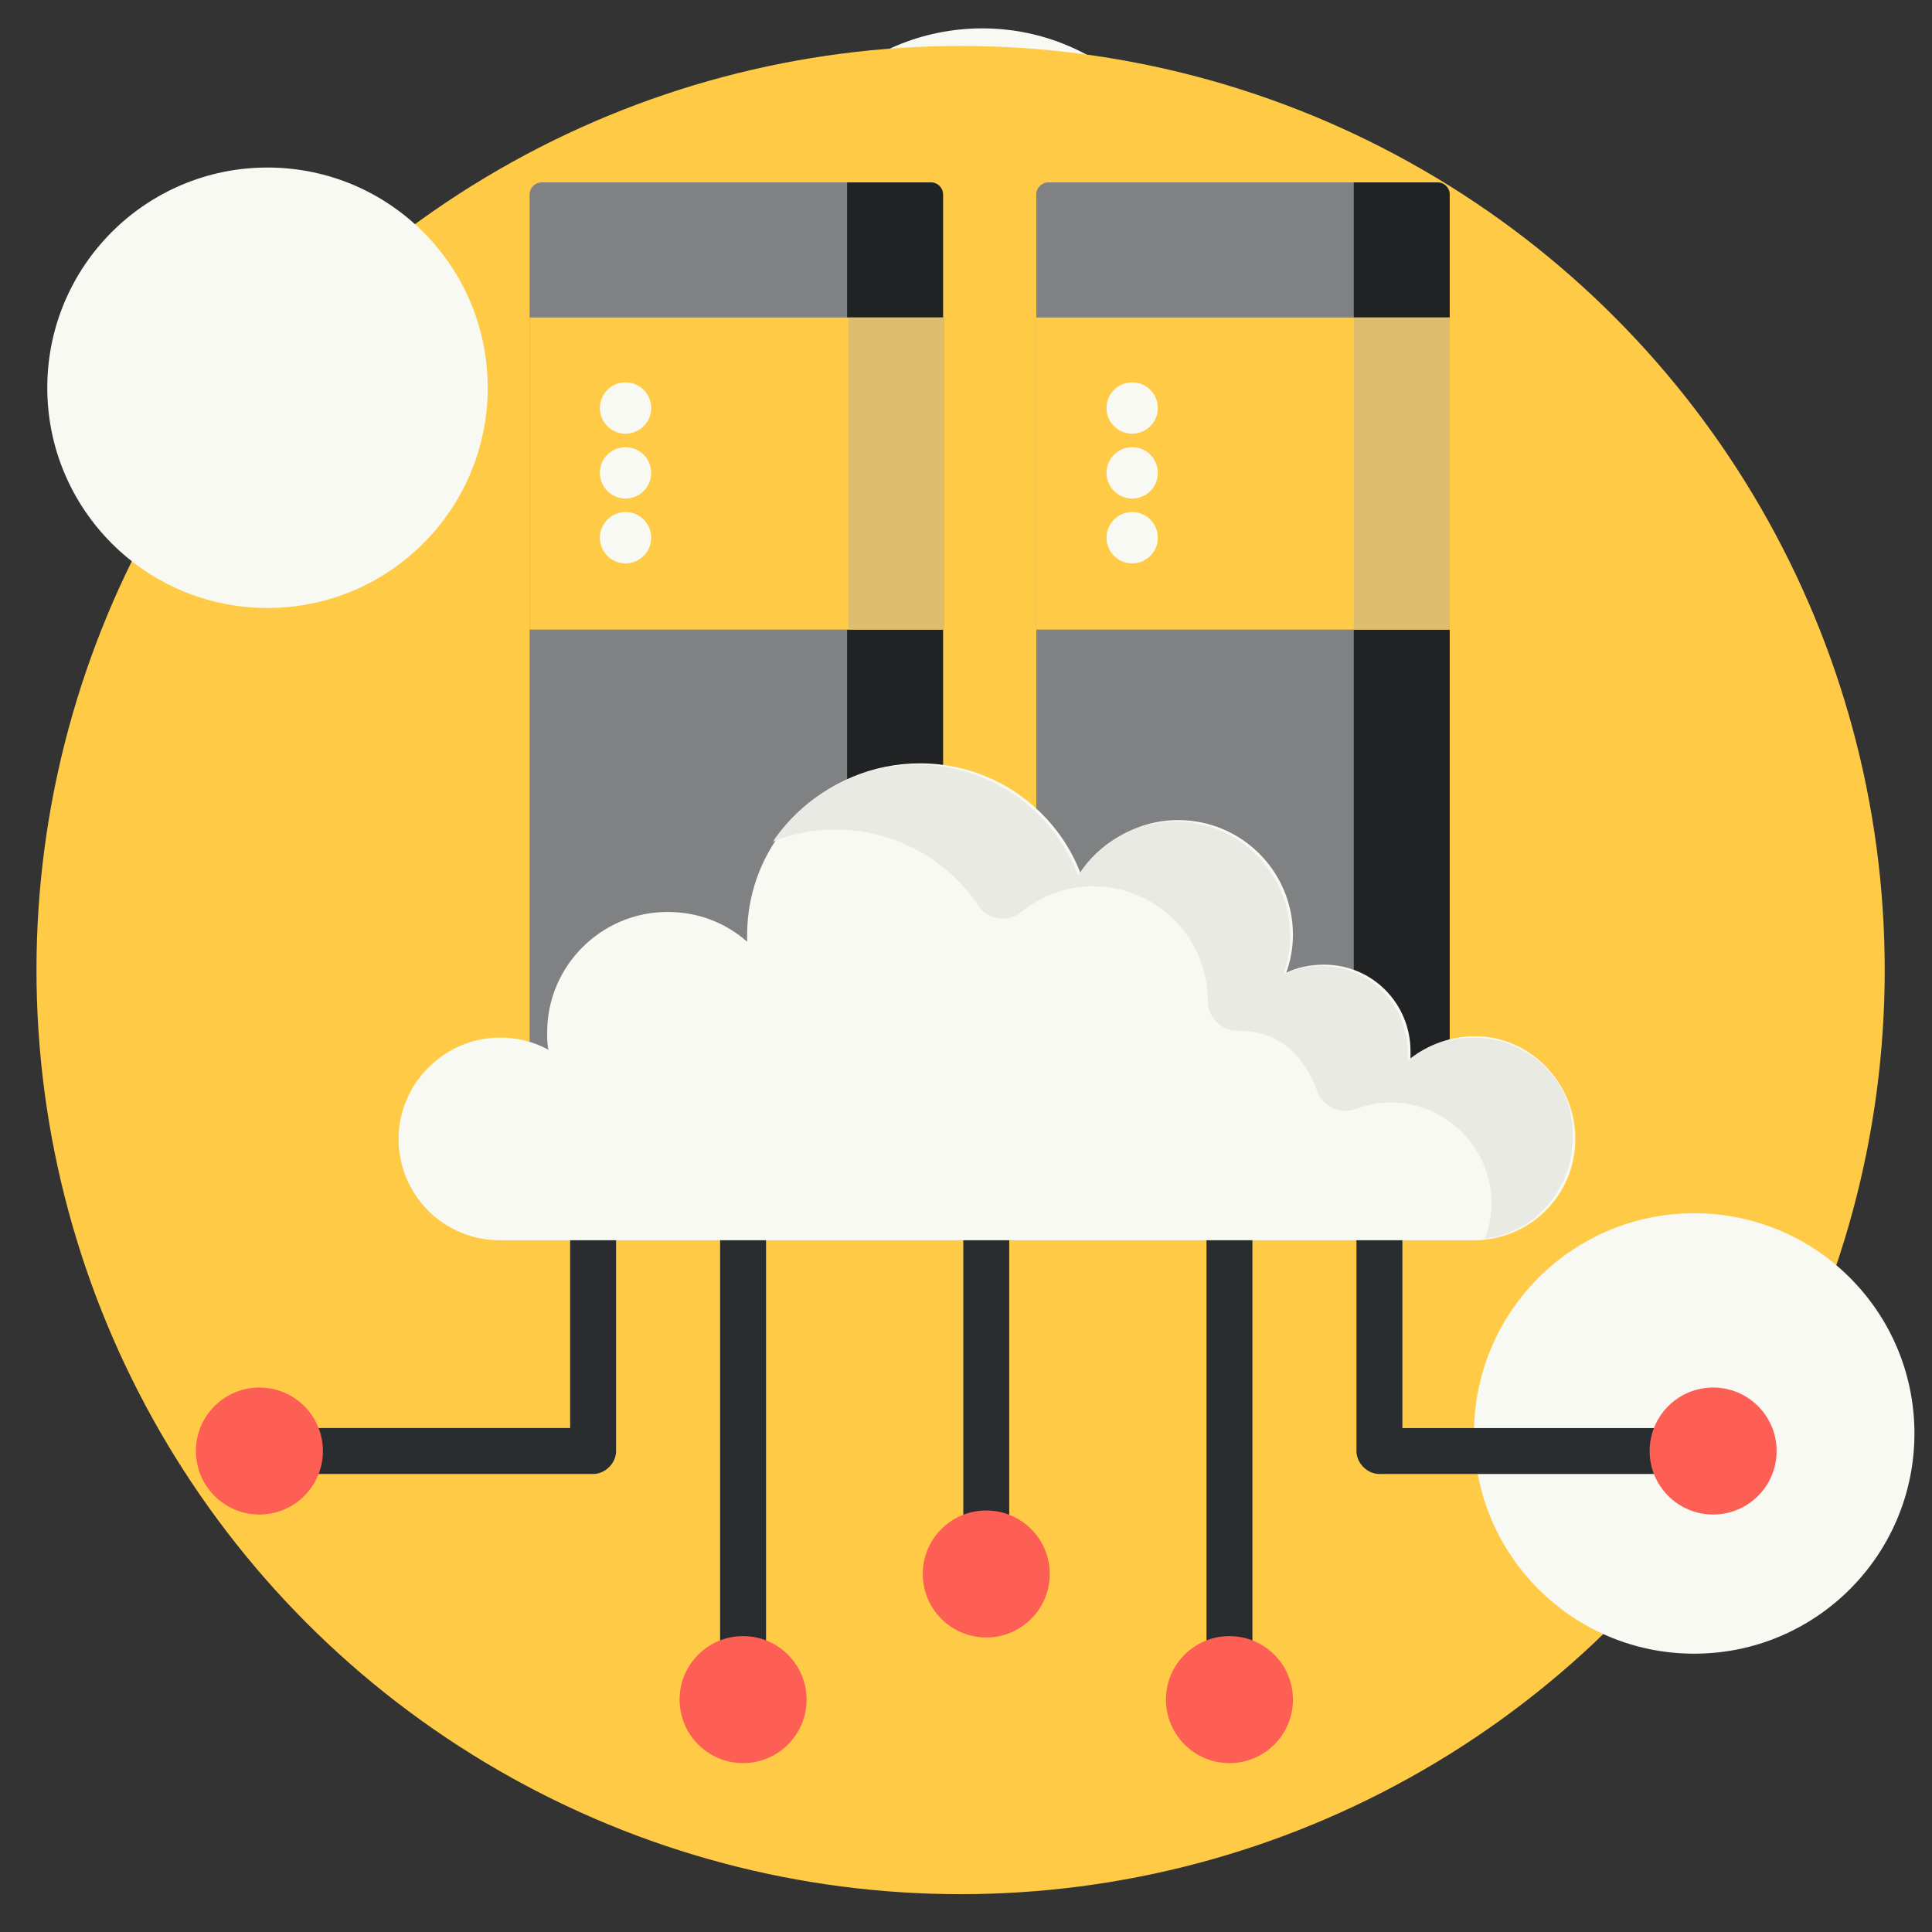 <?xml version="1.0" encoding="UTF-8"?> <svg xmlns="http://www.w3.org/2000/svg" xmlns:xlink="http://www.w3.org/1999/xlink" id="el_E_w4OH6Kn" x="0px" y="0px" viewBox="0 0 143 143" style="enable-background:new 0 0 143.6 143.6;" xml:space="preserve"><rect x="0" y="0" width="143" height="143" fill="#333333" stroke="none"/><style>@-webkit-keyframes kf_el_EvvHf4ZbK7_an_hU2dAby_f{0%{-webkit-transform: translate(73px, 72px) scale(1, 1) translate(-73px, -72px);transform: translate(73px, 72px) scale(1, 1) translate(-73px, -72px);}50%{-webkit-transform: translate(73px, 72px) scale(1.03, 1.03) translate(-73px, -72px);transform: translate(73px, 72px) scale(1.03, 1.03) translate(-73px, -72px);}100%{-webkit-transform: translate(73px, 72px) scale(1, 1) translate(-73px, -72px);transform: translate(73px, 72px) scale(1, 1) translate(-73px, -72px);}}@keyframes kf_el_EvvHf4ZbK7_an_hU2dAby_f{0%{-webkit-transform: translate(73px, 72px) scale(1, 1) translate(-73px, -72px);transform: translate(73px, 72px) scale(1, 1) translate(-73px, -72px);}50%{-webkit-transform: translate(73px, 72px) scale(1.03, 1.03) translate(-73px, -72px);transform: translate(73px, 72px) scale(1.03, 1.03) translate(-73px, -72px);}100%{-webkit-transform: translate(73px, 72px) scale(1, 1) translate(-73px, -72px);transform: translate(73px, 72px) scale(1, 1) translate(-73px, -72px);}}@-webkit-keyframes kf_el_nbIWoCsA95_an_O6ECeZs9l{0%{-webkit-transform: translate(19.8px, 28.7px) translate(-19.8px, -28.7px) translate(0px, 0px);transform: translate(19.8px, 28.7px) translate(-19.8px, -28.7px) translate(0px, 0px);}50%{-webkit-transform: translate(19.8px, 28.7px) translate(-19.8px, -28.7px) translate(-3px, -5px);transform: translate(19.8px, 28.7px) translate(-19.8px, -28.7px) translate(-3px, -5px);}100%{-webkit-transform: translate(19.8px, 28.7px) translate(-19.8px, -28.7px) translate(0px, 0px);transform: translate(19.8px, 28.7px) translate(-19.8px, -28.7px) translate(0px, 0px);}}@keyframes kf_el_nbIWoCsA95_an_O6ECeZs9l{0%{-webkit-transform: translate(19.8px, 28.7px) translate(-19.8px, -28.7px) translate(0px, 0px);transform: translate(19.8px, 28.7px) translate(-19.8px, -28.7px) translate(0px, 0px);}50%{-webkit-transform: translate(19.8px, 28.7px) translate(-19.8px, -28.7px) translate(-3px, -5px);transform: translate(19.8px, 28.7px) translate(-19.8px, -28.7px) translate(-3px, -5px);}100%{-webkit-transform: translate(19.8px, 28.7px) translate(-19.8px, -28.7px) translate(0px, 0px);transform: translate(19.8px, 28.7px) translate(-19.8px, -28.7px) translate(0px, 0px);}}@-webkit-keyframes kf_el_rmsTxtCD04_an_eCGr7Exms{0%{-webkit-transform: translate(125.4px, 106.1px) translate(-125.4px, -106.1px) translate(0px, 0px);transform: translate(125.4px, 106.1px) translate(-125.4px, -106.1px) translate(0px, 0px);}50%{-webkit-transform: translate(125.4px, 106.1px) translate(-125.4px, -106.1px) translate(3px, 5px);transform: translate(125.4px, 106.1px) translate(-125.4px, -106.1px) translate(3px, 5px);}100%{-webkit-transform: translate(125.4px, 106.1px) translate(-125.4px, -106.1px) translate(0px, 0px);transform: translate(125.4px, 106.1px) translate(-125.4px, -106.1px) translate(0px, 0px);}}@keyframes kf_el_rmsTxtCD04_an_eCGr7Exms{0%{-webkit-transform: translate(125.4px, 106.1px) translate(-125.4px, -106.1px) translate(0px, 0px);transform: translate(125.4px, 106.1px) translate(-125.4px, -106.1px) translate(0px, 0px);}50%{-webkit-transform: translate(125.4px, 106.1px) translate(-125.4px, -106.1px) translate(3px, 5px);transform: translate(125.4px, 106.1px) translate(-125.4px, -106.1px) translate(3px, 5px);}100%{-webkit-transform: translate(125.4px, 106.1px) translate(-125.4px, -106.1px) translate(0px, 0px);transform: translate(125.4px, 106.1px) translate(-125.4px, -106.1px) translate(0px, 0px);}}#el_E_w4OH6Kn *{-webkit-animation-duration: 6s;animation-duration: 6s;-webkit-animation-iteration-count: infinite;animation-iteration-count: infinite;-webkit-animation-timing-function: cubic-bezier(0, 0, 1, 1);animation-timing-function: cubic-bezier(0, 0, 1, 1);}#el_zTZDtNsK_y{fill: #F7F9F2;}#el_P-CXQhhwid{fill: #FFCB47;}#el_Ug7rRrYdiW{fill: #F7F9F2;}#el_QgLxKWi5ND{fill: #F7F9F2;}#el_VwldNqLZvN{fill: #2A2D30;}#el_S_drvWNr4ce{fill: #2A2D30;}#el_jSzuvJF36Vk{fill: #2A2D30;}#el_tHq9b-OOYPj{fill: #2A2D30;}#el_gDT-QEfclfa{fill: #2A2D30;}#el_v-7IdCXi7jL{fill: #FE5F55;}#el_Iu_EsHqAirf{fill: #FE5F55;}#el_Ua-Gst1NIC8{fill: #7F8183;}#el_dH5XqSM-W5S{fill: #202224;}#el_U4-Sy-0msDN{fill: #7F8183;}#el_NjQZsbzAs74{fill: #202224;}#el_TMY4059lFaV{fill: #FFCB47;}#el_W3bdR7IGDHC{fill: #DDBE6F;}#el_k4vwZMQOnpt{fill: #FFCB47;}#el_5ZeFbhu6xf9{fill: #DDBE6F;}#el_jS-3BOEe8Q6{fill: #F7F9F2;}#el_Hau3cin27TU{fill: #F7F9F2;}#el_mYibdz6ClIj{fill: #F7F9F2;}#el_JTwW04J54AQ{fill: #F7F9F2;}#el_ZzwaaykUnV_{fill: #F7F9F2;}#el_gpf9z5a44im{fill: #F7F9F2;}#el_28Dx82IXqkF{fill: #F7F9F2;}#el__7s5jgw7y9Y{fill: #E9EAE3;}#el_7R1UuBtqKRb{fill: #FE5F55;}#el_fh63sCYU2hw{fill: #FE5F55;}#el_8awz0bGBZcW{fill: #FE5F55;}#el_rmsTxtCD04_an_eCGr7Exms{-webkit-animation-fill-mode: backwards;animation-fill-mode: backwards;-webkit-transform: translate(125.4px, 106.1px) translate(-125.4px, -106.1px) translate(0px, 0px);transform: translate(125.4px, 106.1px) translate(-125.4px, -106.1px) translate(0px, 0px);-webkit-animation-name: kf_el_rmsTxtCD04_an_eCGr7Exms;animation-name: kf_el_rmsTxtCD04_an_eCGr7Exms;-webkit-animation-timing-function: cubic-bezier(0, 0, 1, 1);animation-timing-function: cubic-bezier(0, 0, 1, 1);}#el_nbIWoCsA95_an_O6ECeZs9l{-webkit-animation-fill-mode: backwards;animation-fill-mode: backwards;-webkit-transform: translate(19.8px, 28.7px) translate(-19.8px, -28.7px) translate(0px, 0px);transform: translate(19.8px, 28.7px) translate(-19.8px, -28.7px) translate(0px, 0px);-webkit-animation-name: kf_el_nbIWoCsA95_an_O6ECeZs9l;animation-name: kf_el_nbIWoCsA95_an_O6ECeZs9l;-webkit-animation-timing-function: cubic-bezier(0, 0, 1, 1);animation-timing-function: cubic-bezier(0, 0, 1, 1);}#el_EvvHf4ZbK7_an_hU2dAby_f{-webkit-animation-fill-mode: backwards;animation-fill-mode: backwards;-webkit-transform: translate(73px, 72px) scale(1, 1) translate(-73px, -72px);transform: translate(73px, 72px) scale(1, 1) translate(-73px, -72px);-webkit-animation-name: kf_el_EvvHf4ZbK7_an_hU2dAby_f;animation-name: kf_el_EvvHf4ZbK7_an_hU2dAby_f;-webkit-animation-timing-function: cubic-bezier(0, 0, 1, 1);animation-timing-function: cubic-bezier(0, 0, 1, 1);}</style> <g id="el_M9XAUtrT65"> <g id="el_qPkIF1P7q8"> <ellipse cx="72.7" cy="18.4" rx="16.3" ry="16.3" id="el_zTZDtNsK_y"></ellipse> </g> </g> <g id="el_nAO_2uAmDJ"> <g id="el_sf2cfyUnJc"> <ellipse cx="71.1" cy="71.8" rx="68.4" ry="68.4" id="el_P-CXQhhwid"></ellipse> </g> </g> <g id="el_rmsTxtCD04_an_eCGr7Exms" data-animator-group="true" data-animator-type="0"><g id="el_rmsTxtCD04"> <g id="el_q1hzCkfObG"> <ellipse cx="125.4" cy="106.1" rx="16.3" ry="16.3" id="el_Ug7rRrYdiW"></ellipse> </g> </g></g> <g id="el_nbIWoCsA95_an_O6ECeZs9l" data-animator-group="true" data-animator-type="0"><g id="el_nbIWoCsA95"> <g id="el_HJ8bfTIAS5"> <ellipse cx="19.8" cy="28.7" rx="16.3" ry="16.3" id="el_QgLxKWi5ND"></ellipse> </g> </g></g> <g id="el_EvvHf4ZbK7_an_hU2dAby_f" data-animator-group="true" data-animator-type="2"><g id="el_EvvHf4ZbK7"> <g id="el_nJ9PuDp040"> <path d="M43.9,84.6c-0.9,0-1.7,0.8-1.7,1.7v19.4h-23c-0.9,0-1.7,0.8-1.7,1.7s0.8,1.7,1.7,1.7h24.7&#10;&#9;&#9;&#9;c0.9,0,1.7-0.8,1.7-1.7V86.3C45.6,85.3,44.8,84.6,43.9,84.6z" id="el_VwldNqLZvN"></path> <path d="M126.8,105.7h-23V86.3c0-0.9-0.8-1.7-1.7-1.7s-1.7,0.8-1.7,1.7v21.1c0,0.9,0.8,1.7,1.7,1.7h24.7&#10;&#9;&#9;&#9;c0.9,0,1.7-0.8,1.7-1.7S127.8,105.7,126.8,105.7z" id="el_S_drvWNr4ce"></path> <path d="M55,84.6c-0.9,0-1.7,0.8-1.7,1.7v39.5c0,0.9,0.8,1.7,1.7,1.7s1.7-0.8,1.7-1.7V86.3&#10;&#9;&#9;&#9;C56.7,85.3,55.9,84.6,55,84.6z" id="el_jSzuvJF36Vk"></path> <path d="M91,84.6c-0.9,0-1.7,0.8-1.7,1.7v39.5c0,0.9,0.8,1.7,1.7,1.7s1.7-0.8,1.7-1.7V86.3C92.7,85.3,92,84.6,91,84.6&#10;&#9;&#9;&#9;z" id="el_tHq9b-OOYPj"></path> <path d="M73,84.6c-0.9,0-1.7,0.8-1.7,1.7v30.2c0,0.9,0.8,1.7,1.7,1.7s1.7-0.8,1.7-1.7V86.3&#10;&#9;&#9;&#9;C74.7,85.3,73.9,84.6,73,84.6z" id="el_gDT-QEfclfa"></path> </g> <g id="el_CcEH9r4xGoG"> <circle cx="55" cy="125.8" r="4.7" id="el_v-7IdCXi7jL"></circle> <circle cx="91" cy="125.8" r="4.7" id="el_Iu_EsHqAirf"></circle> </g> <path d="M69.8,86.3H39.2V14.4c0-0.5,0.4-0.9,0.9-0.9h28.8c0.5,0,0.9,0.4,0.9,0.9V86.3z" id="el_Ua-Gst1NIC8"></path> <path d="M69.8,86.3h-7.1V13.5h6.2c0.5,0,0.9,0.4,0.9,0.9V86.3z" id="el_dH5XqSM-W5S"></path> <path d="M107.3,86.3H76.7V14.4c0-0.5,0.4-0.9,0.9-0.9h28.8c0.5,0,0.9,0.4,0.9,0.9L107.3,86.3L107.3,86.3z" id="el_U4-Sy-0msDN"></path> <path d="M107.3,86.3h-7.1V13.5h6.2c0.5,0,0.9,0.4,0.9,0.9V86.3z" id="el_NjQZsbzAs74"></path> <rect x="39.2" y="23.5" width="30.6" height="23.1" id="el_TMY4059lFaV"></rect> <rect x="62.8" y="23.5" width="7.1" height="23.1" id="el_W3bdR7IGDHC"></rect> <rect x="76.7" y="23.5" width="30.6" height="23.1" id="el_k4vwZMQOnpt"></rect> <rect x="100.2" y="23.5" width="7.1" height="23.1" id="el_5ZeFbhu6xf9"></rect> <g id="el_4sPP8Ab9fOj"> <circle cx="83.8" cy="30.2" r="1.9" id="el_jS-3BOEe8Q6"></circle> <circle cx="83.8" cy="35" r="1.9" id="el_Hau3cin27TU"></circle> <circle cx="83.8" cy="39.8" r="1.9" id="el_mYibdz6ClIj"></circle> <circle cx="46.3" cy="30.2" r="1.9" id="el_JTwW04J54AQ"></circle> <circle cx="46.3" cy="35" r="1.9" id="el_ZzwaaykUnV_"></circle> <circle cx="46.3" cy="39.8" r="1.9" id="el_gpf9z5a44im"></circle> </g> <path d="M116.6,84.3c0,4.2-3.4,7.5-7.5,7.5c-4.2,0-67.9,0-72.1,0s-7.5-3.4-7.5-7.5s3.4-7.5,7.5-7.5&#10;&#9;&#9;c1.3,0,2.5,0.3,3.6,0.9c-0.1-0.4-0.1-0.8-0.1-1.3c0-4.9,4-8.9,8.9-8.9c2.3,0,4.3,0.8,5.9,2.2c0-0.2,0-0.3,0-0.5&#10;&#9;&#9;c0-7,5.7-12.7,12.8-12.7c5.4,0,10.1,3.4,11.9,8.2c1.5-2.4,4.2-4,7.2-4c4.7,0,8.5,3.8,8.5,8.5c0,1-0.2,2-0.5,2.8&#10;&#9;&#9;c0.8-0.4,1.8-0.6,2.8-0.6c3.6,0,6.4,2.9,6.4,6.4c0,0.2,0,0.4,0,0.6c1.3-1.1,3-1.7,4.8-1.7C113.2,76.7,116.6,80.1,116.6,84.3z" id="el_28Dx82IXqkF"></path> <path d="M109,76.8c-1.8,0-3.5,0.6-4.8,1.7c0-0.2,0-0.4,0-0.6c0-3.6-2.9-6.4-6.4-6.4c-1,0-1.9,0.2-2.8,0.6&#10;&#9;&#9;c0.3-0.9,0.5-1.8,0.5-2.8c0-4.7-3.8-8.5-8.5-8.5c-3,0-5.7,1.6-7.2,4c-1.8-4.8-6.5-8.2-11.9-8.2c-4.5,0-8.4,2.3-10.7,5.7&#10;&#9;&#9;c1.4-0.6,3-0.9,4.6-0.9c4.4,0,8.3,2.2,10.6,5.6c0.7,1.1,2.2,1.3,3.2,0.5c1.5-1.2,3.3-1.9,5.3-1.9c4.7,0,8.5,3.8,8.5,8.5l0,0&#10;&#9;&#9;c0,1.2,1,2.2,2.2,2.2c0,0,0,0,0.1,0c3.5,0,5.1,2.5,5.8,4.5c0.4,1.1,1.7,1.7,2.8,1.3c0.8-0.3,1.7-0.5,2.6-0.5c4.2,0,7.5,3.4,7.5,7.5&#10;&#9;&#9;c0,0.9-0.2,1.8-0.5,2.6c3.7-0.5,6.5-3.6,6.5-7.5C116.6,80.1,113.2,76.8,109,76.8z" id="el__7s5jgw7y9Y"></path> <g id="el_Vz872he7SLp"> <circle cx="19.2" cy="107.4" r="4.7" id="el_7R1UuBtqKRb"></circle> <circle cx="126.8" cy="107.4" r="4.7" id="el_fh63sCYU2hw"></circle> <circle cx="73" cy="116.5" r="4.7" id="el_8awz0bGBZcW"></circle> </g> </g></g> </svg> 